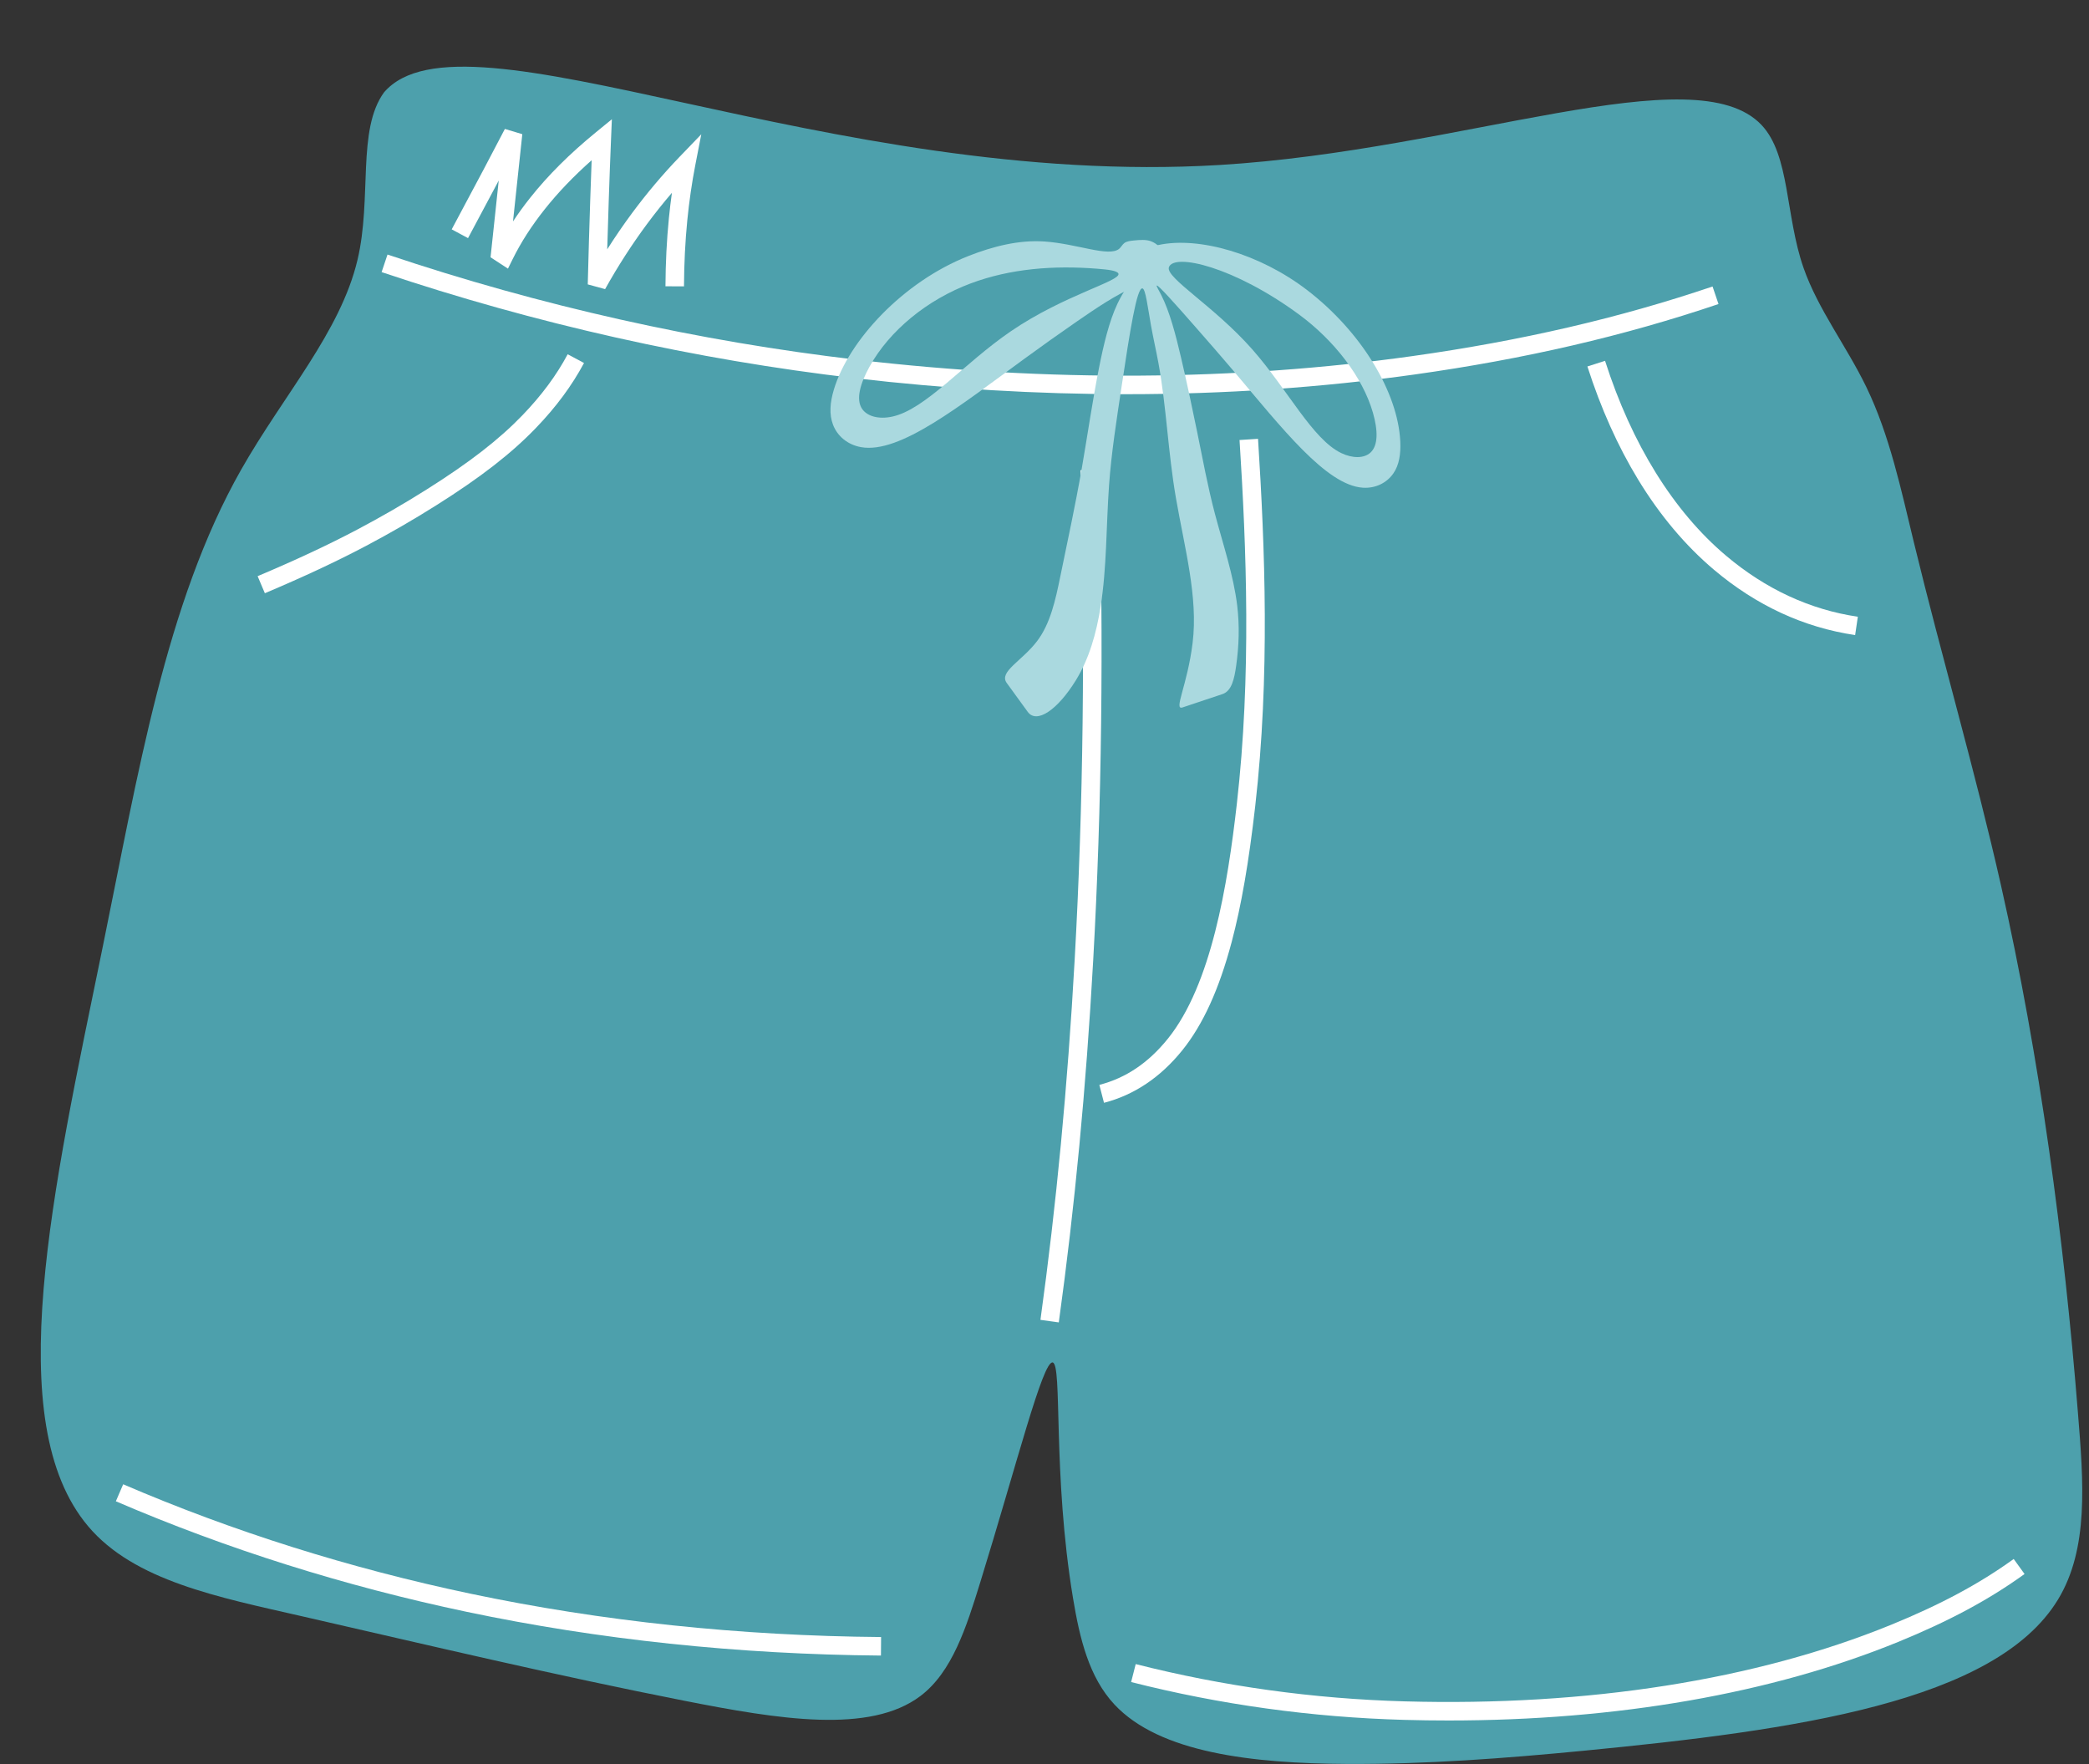 <?xml version="1.0" encoding="UTF-8" standalone="no"?><svg xmlns="http://www.w3.org/2000/svg" xmlns:xlink="http://www.w3.org/1999/xlink" fill="#000000" height="1904.9" preserveAspectRatio="xMidYMid meet" version="1" viewBox="-44.0 -72.0 2255.5 1904.9" width="2255.5" zoomAndPan="magnify"><rect x="-44.0" y="-72.0" width="2255.5" height="1904.9" fill="#333333" stroke="none"/><g><g id="change1_1"><path d="M 370.676 27.664 C 341.121 68.246 357.848 141.879 341.98 208.652 C 323.473 286.559 262.172 354.332 216.289 435.227 C 134.758 578.961 104.902 764.824 66.98 949.977 C 12.824 1214.398 -44.008 1463.02 51.18 1575.879 C 100.914 1634.848 191.93 1652.418 282.195 1673.07 C 419.934 1704.578 556.742 1737.09 695.066 1764.301 C 796.871 1784.32 895.156 1800.41 949.809 1759.121 C 984.008 1733.281 999.293 1685.219 1014.352 1636.488 C 1054.07 1507.891 1081.879 1397.32 1092.531 1399.008 C 1103.281 1400.719 1092.289 1519.551 1114.559 1653.609 C 1121.711 1696.598 1131.602 1738.738 1159.32 1768.359 C 1207.961 1820.352 1307.371 1831.941 1410.336 1832.48 C 1495.746 1832.93 1580.777 1826.469 1666.188 1818.199 C 1894.559 1796.078 2110.434 1765.68 2177.859 1655.258 C 2211.531 1600.121 2205.551 1528.148 2199.574 1453.609 C 2184.594 1266.449 2158.844 1071.359 2116.383 883.48 C 2088.297 759.23 2052.461 637.363 2022.441 513.691 C 2008.484 456.172 1996.262 398 1971.203 346.113 C 1949.797 301.84 1919.047 262.176 1903.332 217.336 C 1883.496 160.703 1888.77 95.441 1857.844 62.852 C 1785.996 -12.875 1535.395 90.277 1272.84 106.125 C 849.473 131.684 456.621 -72.012 370.676 27.664" fill="#4da0ac"/></g><g id="change2_1"><path d="M 1147.988 1118.672 L 1142.98 1099.309 C 1171.672 1091.879 1195.859 1075.59 1216.91 1049.5 C 1263.98 991.137 1281.449 883.363 1291.41 795.988 C 1307.219 657.211 1301.762 519.488 1294.34 403.07 L 1314.301 401.789 C 1321.781 519.09 1327.27 657.922 1311.281 798.25 C 1304.34 859.09 1296.27 905.703 1285.859 944.949 C 1272.309 996.008 1254.852 1034.309 1232.469 1062.051 C 1208.961 1091.199 1180.531 1110.25 1147.988 1118.672" fill="#ffffff"/></g><g id="change2_2"><path d="M 1171.754 353.598 C 1075.844 353.598 978.117 347.84 879.117 336.305 C 706.383 316.203 534.426 277.672 368.027 221.793 L 374.395 202.836 C 539.48 258.27 710.07 296.488 881.43 316.445 C 1088.625 340.574 1290.266 339.238 1480.746 312.5 C 1598.215 295.996 1704.301 271.414 1805.055 237.32 L 1811.469 256.266 C 1709.516 290.762 1602.25 315.633 1483.527 332.305 C 1382.438 346.496 1278.219 353.598 1171.754 353.598" fill="#ffffff"/></g><g id="change2_3"><path d="M 241.957 568.5 L 234.164 550.078 C 276.043 532.371 310.168 516.41 341.559 499.859 C 366.988 486.449 392.191 471.891 416.469 456.59 C 462.859 427.359 494.895 402.52 520.332 376.078 C 540.793 354.801 556.691 333.352 568.93 310.488 L 586.562 319.93 C 573.445 344.43 556.496 367.328 534.746 389.941 C 508.141 417.602 474.949 443.379 427.129 473.512 C 402.422 489.09 376.77 503.898 350.887 517.551 C 318.98 534.371 284.367 550.559 241.957 568.5" fill="#ffffff"/></g><g id="change2_4"><path d="M 1958.992 613.668 C 1903.59 605.473 1852.352 581.773 1806.684 543.23 C 1775.762 517.125 1748.164 484.34 1724.68 445.762 C 1702.773 409.797 1684.359 368.719 1669.93 323.664 L 1688.98 317.562 C 1717.711 407.328 1762.871 480.078 1819.586 527.945 C 1862.363 564.055 1910.246 586.238 1961.918 593.879 L 1958.992 613.668" fill="#ffffff"/></g><g id="change2_5"><path d="M 1099.18 1355.762 L 1079.371 1353.02 C 1096.57 1228.621 1108.672 1101.371 1116.34 964 C 1125.629 797.551 1127.719 624.73 1122.711 435.672 L 1142.711 435.141 C 1147.73 624.762 1145.629 798.109 1136.309 965.117 C 1128.602 1103.039 1116.461 1230.82 1099.18 1355.762" fill="#ffffff"/></g><g id="change3_1"><path d="M 1163.598 223.461 C 1166.152 231.531 1104.836 246.434 1047.375 285.688 C 996.055 320.75 955.324 370.152 919.172 377.844 C 904.918 380.875 892.41 377.652 886.812 369.445 C 879.75 359.082 884.965 341.742 894.797 323.93 C 916.281 284.992 957.055 251.566 1004.055 233.992 C 1047.004 217.938 1093.746 214.383 1140.805 218.141 C 1152.027 219.039 1162.246 220.109 1163.598 223.461 Z M 1164.316 196.68 C 1152.895 205.809 1119.258 191.156 1083.641 188.734 C 1056.109 186.863 1028.258 193.934 1001.824 204.316 C 930.688 232.258 872.145 296.121 856.363 348.5 C 852.113 362.617 851.133 375.352 855.43 386.602 C 860.129 398.891 871.176 408.211 885.762 410.785 C 927.602 418.148 992.438 366.09 1062.555 314.973 C 1081.215 301.371 1100.027 287.949 1119.043 274.844 C 1139.828 260.531 1160.457 246.484 1181.918 237.145 C 1193.125 232.266 1203.801 228.711 1209.102 221.613 C 1218.039 209.656 1212.676 193.801 1198.742 188.5 C 1193.387 186.461 1186.855 186.996 1180.18 187.652 C 1176.332 188.027 1172.504 188.469 1169.859 190.488 C 1167.738 192.125 1166.477 194.824 1164.316 196.68" fill="#aad9df"/></g><g id="change3_2"><path d="M 1218.012 216.656 C 1214.781 228.242 1267.035 258.609 1308.125 305.234 C 1346.656 348.945 1373.105 402.441 1404.32 417.242 C 1416.645 423.09 1428.715 422.93 1435.586 416.746 C 1444.305 408.914 1443.688 392.18 1438.367 373.625 C 1427.297 335.133 1396.547 295.602 1358.898 267.797 C 1288.84 216.062 1223.242 200.773 1218.012 216.656 Z M 1183.559 216.617 C 1183.043 213.867 1180.582 211.621 1180.43 209.16 C 1180.059 202.988 1190.367 196.027 1206.961 192.484 C 1250.289 183.219 1315.914 201.723 1367.469 241.316 C 1425.688 286.039 1465.273 351.223 1467.871 404.434 C 1468.531 418.012 1466.75 430.105 1460.324 439.262 C 1453.219 449.367 1441.199 455.469 1427.418 454.551 C 1387.988 451.93 1340.309 390.418 1287.879 328.496 C 1274.5 312.711 1260.863 297.129 1247.211 281.559 C 1223.688 254.723 1206 234.883 1204.887 236.328 C 1204.441 236.895 1207.062 241.203 1209.734 246.414 C 1218.871 264.246 1225.398 289.379 1231.145 313.934 C 1237.348 340.434 1243.004 367.078 1248.457 393.758 C 1254.539 423.508 1260.012 453.438 1267.754 482.73 C 1276.586 516.109 1287.898 549.285 1291.812 581.848 C 1294.465 603.863 1293.715 625.457 1290.699 646.785 C 1288.688 661.012 1285.875 674.074 1275.855 677.414 L 1232.754 691.805 C 1222.785 695.133 1238.055 667.984 1243.68 622.039 C 1249.73 572.672 1235.031 519.824 1225.598 465.355 C 1217.152 416.555 1215.371 366.734 1206.758 319.938 C 1204.25 306.328 1201.164 292.98 1198.754 279.531 C 1195.121 259.246 1192.957 240.223 1189.539 239.383 C 1183.539 237.906 1176 285.027 1166.902 345.91 C 1161.641 381.082 1156.004 416.273 1153.465 451.645 C 1150.301 495.871 1151.078 540.668 1144.34 582.961 C 1139.734 611.809 1132.047 639.148 1117.453 662.754 C 1097.906 694.363 1075.324 709.906 1065.648 696.578 L 1042.973 665.375 C 1034.152 653.23 1059.324 641.871 1075.816 620.125 C 1090.023 601.367 1095.57 576.09 1100.84 550.289 C 1108.734 511.75 1117.191 472.945 1123.949 433.98 C 1130.223 397.797 1135.477 361.188 1142.547 325.469 C 1147.535 300.285 1153.496 274.941 1162.523 255.875 C 1165.559 249.48 1168.855 243.785 1172.602 238.301 C 1178.348 229.922 1184.59 222.285 1183.559 216.617" fill="#aad9df"/></g><g id="change2_6"><path d="M 609.332 240.16 L 590.602 235.039 C 591.422 202.836 592.285 173.312 593.242 144.77 C 593.75 129.605 594.27 115.129 594.812 100.996 C 575.145 118.449 558.438 135.914 544.074 154.008 C 529.84 171.941 518.512 189.578 509.438 207.945 L 504.441 218.047 L 485.648 205.777 L 494.492 122.883 C 484.289 142.176 473.426 162.562 461.328 185.09 L 443.707 175.633 C 456.254 152.254 467.469 131.207 477.996 111.293 C 486.301 95.582 493.863 81.16 501.125 67.203 L 519.938 72.879 L 509.891 167.082 C 515.492 158.562 521.648 150.098 528.41 141.578 C 547.695 117.285 570.91 94.145 599.387 70.852 L 616.633 56.746 L 615.707 79.012 C 614.824 100.332 614.012 122.066 613.23 145.445 C 612.668 162.234 612.137 179.371 611.629 197.184 C 620.121 183.793 629.02 170.797 638.262 158.324 C 654.199 136.785 671.504 116.281 689.699 97.379 L 713.188 72.977 L 706.723 106.227 C 703.02 125.27 700.117 145.262 698.098 165.645 C 695.836 188.5 694.625 212.574 694.504 237.188 L 674.504 237.09 C 674.629 211.848 675.871 187.148 678.195 163.672 C 679.113 154.422 680.207 145.238 681.469 136.176 C 672.062 147.145 662.992 158.52 654.336 170.219 C 638.129 192.105 622.988 215.637 609.332 240.16" fill="#ffffff"/></g><g id="change2_7"><path d="M 907.156 1715.469 C 753.215 1714.199 602.695 1698.301 459.785 1668.219 C 328.074 1640.5 200.664 1600.352 81.094 1548.898 L 89 1530.531 C 207.355 1581.461 333.492 1621.199 463.906 1648.648 C 605.52 1678.461 754.703 1694.211 907.32 1695.469 L 907.156 1715.469" fill="#ffffff"/></g><g id="change2_8"><path d="M 1520.027 1785.57 C 1504.191 1785.57 1488.25 1785.352 1472.219 1784.91 C 1372.352 1782.16 1273.137 1768.418 1177.293 1744.059 L 1182.223 1724.668 C 1276.633 1748.668 1374.387 1762.211 1472.758 1764.918 C 1670.355 1770.371 1851.852 1741.801 1997.633 1682.32 C 2051.207 1660.461 2093.324 1637.859 2130.195 1611.188 L 2141.918 1627.398 C 2103.73 1655.031 2060.273 1678.359 2005.203 1700.84 C 1868.738 1756.508 1701.84 1785.57 1520.027 1785.57" fill="#ffffff"/></g></g></svg>